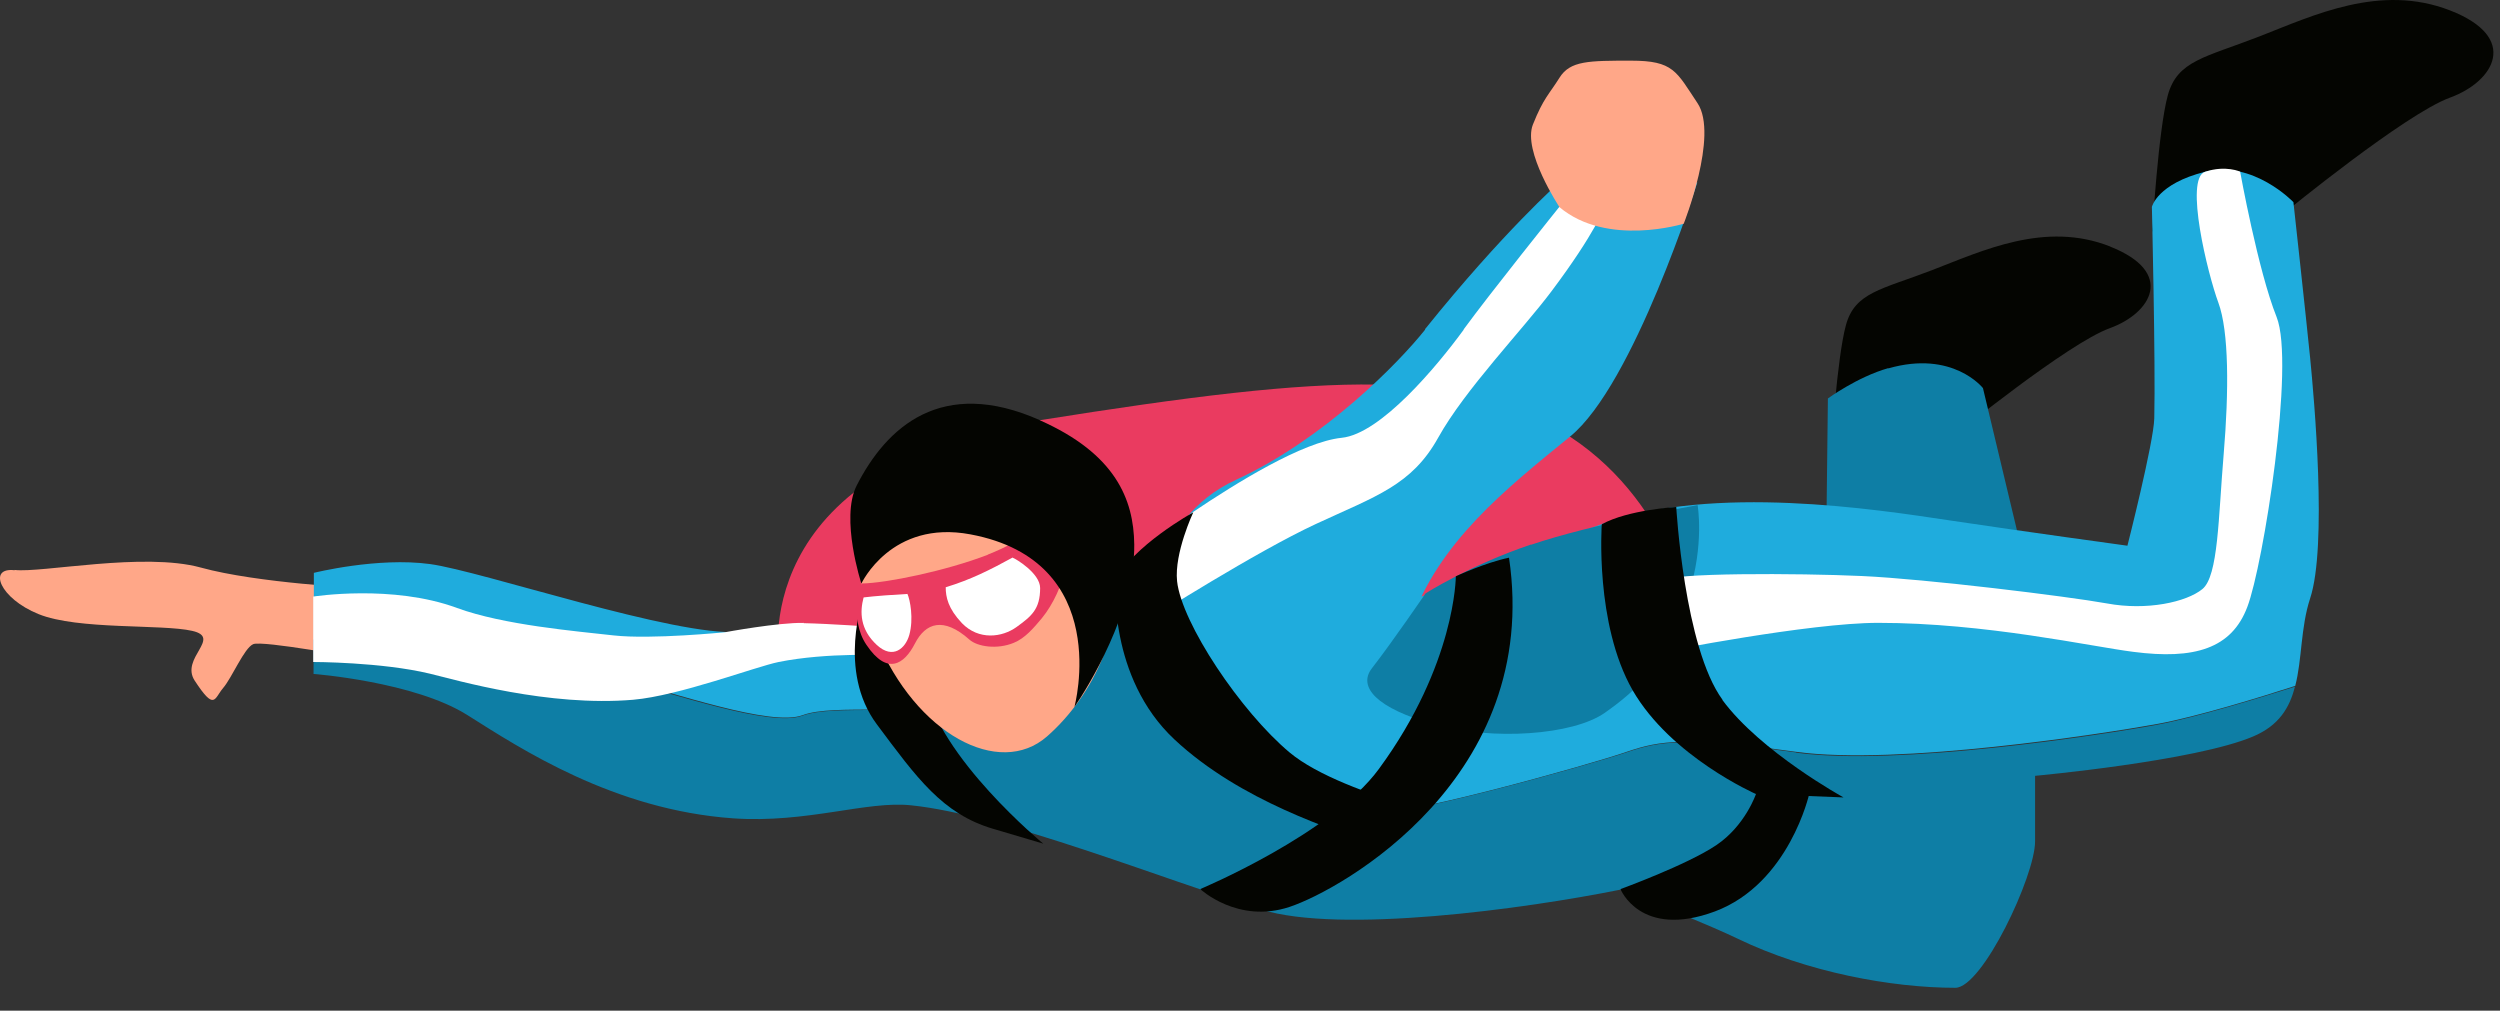 <svg width="94" height="38" viewBox="0 0 94 38" fill="none" xmlns="http://www.w3.org/2000/svg">
<rect x="0" y="0" width="94" height="38" fill="#333333" stroke="none"/>
<path d="M59.037 16.429C55.037 13.799 50.267 14.019 39.107 15.799C27.947 17.579 29.297 24.889 29.297 24.889L63.727 23.729C63.727 23.729 63.037 19.059 59.047 16.429H59.037Z" fill="#EA3B60"/>
<path d="M92.12 0.391C89.49 -0.629 86.98 0.581 84.95 1.371C82.92 2.161 81.87 2.271 81.51 3.581C81.15 4.891 80.93 8.661 80.93 8.661C81.05 9.431 85.92 7.981 85.92 7.981C85.92 7.981 90.44 4.281 92.12 3.671C93.79 3.061 94.75 1.411 92.12 0.391Z" fill="#040501"/>
<path d="M79.348 9.27C76.898 8.3 74.538 9.43 72.638 10.16C70.738 10.89 69.748 10.99 69.408 12.22C69.068 13.45 68.848 16.97 68.848 16.97C68.958 17.69 73.518 16.35 73.518 16.35C73.518 16.35 77.768 12.9 79.328 12.34C80.898 11.77 81.798 10.24 79.338 9.27H79.348Z" fill="#040501"/>
<path d="M70.999 13.842C69.839 14.172 68.729 14.982 68.729 14.982L68.629 23.532L76.459 22.542L74.559 14.592C74.559 14.592 73.429 13.152 70.999 13.852V13.842Z" fill="#0E7EA5"/>
<path d="M0.549 21.441C-0.471 21.32 -0.011 22.5 1.449 23.09C2.919 23.691 6.099 23.46 7.229 23.721C8.359 23.98 6.769 24.741 7.319 25.59C8.079 26.75 8.049 26.27 8.389 25.87C8.729 25.471 9.179 24.37 9.519 24.221C9.859 24.07 13.529 24.75 13.529 24.75V22.11C13.529 22.11 9.689 21.93 7.549 21.34C5.399 20.75 1.559 21.55 0.549 21.43V21.441Z" fill="#FFA788"/>
<path d="M86.231 7.599C86.231 7.599 84.711 6.009 82.911 6.459C81.111 6.909 80.911 7.779 80.911 7.779C80.911 7.779 81.051 13.659 81.001 15.729C80.981 16.629 79.991 20.519 79.991 20.519C79.991 20.519 76.121 19.989 73.321 19.569C70.521 19.149 64.431 18.199 60.241 19.699C58.261 20.409 53.971 22.569 52.351 22.649C50.351 22.749 45.661 18.559 34.191 23.869C34.191 23.869 30.181 23.579 27.781 23.759C25.381 23.939 18.141 21.479 16.171 21.209C14.201 20.939 11.801 21.539 11.801 21.539V24.019C11.801 24.019 21.041 24.979 23.191 25.509C25.341 26.029 28.981 27.339 30.181 26.889C31.381 26.439 34.421 26.969 36.251 26.299C38.071 25.639 41.151 22.489 42.261 22.839C43.371 23.199 46.271 27.569 46.271 27.569C46.271 27.569 50.781 30.129 51.421 30.529C52.061 30.929 59.881 28.719 61.161 28.269C62.451 27.829 63.361 27.699 67.541 28.269C71.341 28.789 79.031 27.599 81.121 27.219C82.601 26.949 85.011 26.209 86.301 25.789C86.561 24.789 86.501 23.599 86.861 22.499C87.511 20.529 87.011 14.969 86.861 13.459C86.711 11.949 86.231 7.589 86.231 7.589V7.599Z" fill="#1FACDD"/>
<path d="M67.529 28.291C63.349 27.721 62.439 27.851 61.149 28.291C59.859 28.73 52.049 30.941 51.409 30.55C50.769 30.151 46.259 27.59 46.259 27.59C46.259 27.59 43.359 23.21 42.249 22.86C41.139 22.5 38.069 25.66 36.239 26.32C34.419 26.98 31.369 26.46 30.169 26.91C28.969 27.36 25.319 26.061 23.179 25.53C21.029 25.011 11.789 24.041 11.789 24.041V25.34C11.789 25.34 15.589 25.631 17.579 26.89C19.579 28.151 23.069 30.451 27.569 30.77C30.349 30.96 32.589 30.101 34.259 30.28C37.679 30.631 43.719 33.05 47.429 34.2C50.389 35.12 57.309 34.181 60.929 33.45C62.579 34.1 64.279 34.791 65.329 35.291C67.929 36.55 71.119 37.141 73.519 37.141C74.539 37.141 76.519 32.931 76.519 31.64V29.171C76.519 29.171 82.529 28.62 84.719 27.691C85.689 27.28 86.089 26.61 86.289 25.82C84.999 26.23 82.589 26.971 81.109 27.25C79.009 27.64 71.319 28.82 67.529 28.3V28.291Z" fill="#0E7EA5"/>
<path d="M53.589 12.389C52.579 13.659 49.789 16.509 46.479 18.039C43.169 19.559 43.349 23.209 43.349 23.209C43.349 23.209 51.039 29.269 53.039 23.419C54.079 20.389 56.639 18.369 59.029 16.419C61.429 14.479 63.819 6.859 63.819 6.859H58.629C58.629 6.859 56.529 8.709 53.579 12.379L53.589 12.389Z" fill="#1FACDD"/>
<path d="M55.039 12.391C54.039 13.761 51.919 16.311 50.449 16.461C48.979 16.611 46.479 18.161 44.859 19.251C43.249 20.351 43.349 23.211 43.349 23.211C43.349 23.211 47.219 20.751 49.479 19.701C51.739 18.651 53.079 18.251 54.079 16.451C55.079 14.651 57.249 12.401 58.329 10.961C60.019 8.711 60.329 7.781 60.329 7.781H58.629C58.629 7.781 56.029 11.021 55.029 12.391H55.039Z" fill="white"/>
<path d="M44.258 21.852C44.148 20.792 44.868 19.262 44.868 19.262C44.868 19.262 42.538 20.552 41.948 21.852C41.948 21.852 41.658 25.462 44.158 27.802C46.658 30.142 50.208 31.212 51.578 31.722C51.638 31.742 51.678 31.762 51.728 31.782C52.158 31.292 52.578 30.802 53.008 30.312C51.498 29.862 49.528 29.162 48.488 28.292C46.648 26.752 44.428 23.432 44.258 21.852Z" fill="#040501"/>
<path d="M30.227 23.421C29.257 23.401 27.267 23.771 27.267 23.771C27.267 23.771 24.497 24.051 23.067 23.891C21.647 23.731 18.937 23.501 17.187 22.861C14.757 21.961 11.777 22.431 11.777 22.431V24.891C11.777 24.891 14.337 24.891 16.167 25.331C17.197 25.581 20.627 26.581 23.807 26.311C25.537 26.161 28.397 25.071 29.277 24.891C31.117 24.521 33.307 24.641 33.307 24.641L32.857 23.571C32.857 23.571 31.187 23.451 30.217 23.431L30.227 23.421Z" fill="white"/>
<path d="M34.767 25.722C34.247 22.952 34.107 22.332 34.107 22.332L32.467 22.462C32.467 22.462 31.467 25.222 32.967 27.232C34.467 29.242 35.437 30.602 37.337 31.162L39.227 31.722C39.227 31.722 35.287 28.482 34.767 25.722Z" fill="#040501"/>
<path d="M35.909 16.469C32.639 16.829 31.479 20.449 32.959 24.019C34.439 27.599 37.569 29.269 39.369 27.689C41.169 26.109 42.319 23.479 41.829 21.429C41.339 19.379 40.009 16.009 35.909 16.459V16.469Z" fill="#FFA788"/>
<path d="M37.14 20.859C35.56 21.469 33.3 21.929 32.4 21.939C32.4 21.939 31.9 23.249 32.58 24.249C33.36 25.409 34 24.979 34.4 24.199C34.8 23.419 35.47 23.179 36.45 24.049C36.75 24.319 37.5 24.429 38.12 24.169C38.54 23.999 38.86 23.619 39.17 23.249C40.09 22.129 40.27 20.459 40.27 20.459L39.15 19.699C39.15 19.699 38.41 20.359 37.15 20.849L37.14 20.859Z" fill="#EA3B60"/>
<path d="M39.108 15.802C35.398 14.152 33.328 16.062 32.208 18.262C31.588 19.492 32.388 21.942 32.388 21.942C32.388 21.942 33.508 19.532 36.488 20.092C41.888 21.102 40.398 26.582 40.398 26.582C40.888 25.872 42.678 22.982 42.648 20.472C42.628 18.772 41.938 17.062 39.098 15.802H39.108Z" fill="#040501"/>
<path d="M32.469 22.472C32.33 23.002 32.33 23.662 32.969 24.252C33.58 24.812 34.05 24.372 34.19 23.872C34.359 23.262 34.219 22.552 34.12 22.332C33.709 22.352 32.87 22.412 32.48 22.462L32.469 22.472Z" fill="white"/>
<path d="M38.079 20.961C37.219 21.431 36.509 21.791 35.559 22.081C35.559 22.451 35.649 22.881 36.169 23.431C36.799 24.081 37.679 23.971 38.229 23.571C38.779 23.171 39.109 22.911 39.109 22.111C39.109 21.551 38.179 21.001 38.079 20.971V20.961Z" fill="white"/>
<path d="M61.338 2.281C59.738 2.281 59.038 2.281 58.638 2.921C58.238 3.561 58.038 3.681 57.638 4.681C57.238 5.681 58.638 7.791 58.638 7.791C60.438 9.301 63.308 8.411 63.308 8.411C63.308 8.411 64.628 5.081 63.828 3.881C63.028 2.681 62.928 2.281 61.328 2.281H61.338Z" fill="#FFA788"/>
<path d="M57.57 20.472C55.24 21.262 53.6 22.312 53.6 22.312C53.6 22.312 52.35 24.142 51.58 25.132C51.05 25.822 51.74 26.632 53.94 27.242C56.14 27.852 59.14 27.642 60.34 26.802C61.54 25.952 62.64 25.002 63.5 22.312C64.09 20.472 63.83 18.992 63.83 18.992C63.83 18.992 59.89 19.692 57.57 20.482V20.472Z" fill="#0E7EA5"/>
<path d="M84.24 6.459C84.24 6.459 83.69 6.199 82.91 6.459C82.13 6.719 83.01 10.299 83.41 11.379C83.81 12.459 83.81 14.699 83.61 17.079C83.41 19.449 83.41 21.659 82.81 22.149C82.21 22.639 80.72 22.969 79.22 22.689C77.72 22.419 72.42 21.769 70.02 21.659C67.62 21.549 62.73 21.529 62.53 21.839C62.33 22.149 62.53 24.509 62.53 24.509C62.53 24.509 68.02 23.419 70.62 23.419C74.66 23.419 78.62 24.309 80.21 24.509C82.51 24.809 83.91 24.389 84.5 22.819C85.1 21.249 86.3 13.669 85.6 11.919C84.9 10.169 84.23 6.459 84.23 6.459H84.24Z" fill="white"/>
<path d="M54.739 21.669C54.739 21.669 54.739 24.969 51.849 28.909C50.049 31.369 45.129 33.429 45.129 33.429C45.129 33.429 46.539 34.749 48.489 34.099C50.449 33.449 57.959 29.229 56.739 20.969C55.829 21.159 54.739 21.669 54.739 21.669Z" fill="#040501"/>
<path d="M64.53 31.78C63.43 32.52 60.93 33.43 60.93 33.43C60.93 33.43 61.68 35.31 64.48 34.27C67.28 33.22 68.03 29.84 68.03 29.84H66.03C66.03 29.84 65.63 31.04 64.53 31.78Z" fill="#040501"/>
<path d="M64.767 26.312C63.327 24.352 63.027 19.062 63.027 19.062C63.027 19.062 61.227 19.163 60.227 19.712C60.227 19.712 59.957 23.453 61.387 25.953C62.827 28.453 66.017 29.852 66.017 29.852L69.317 29.983C69.317 29.983 66.197 28.273 64.757 26.312H64.767Z" fill="#040501"/>
</svg>
